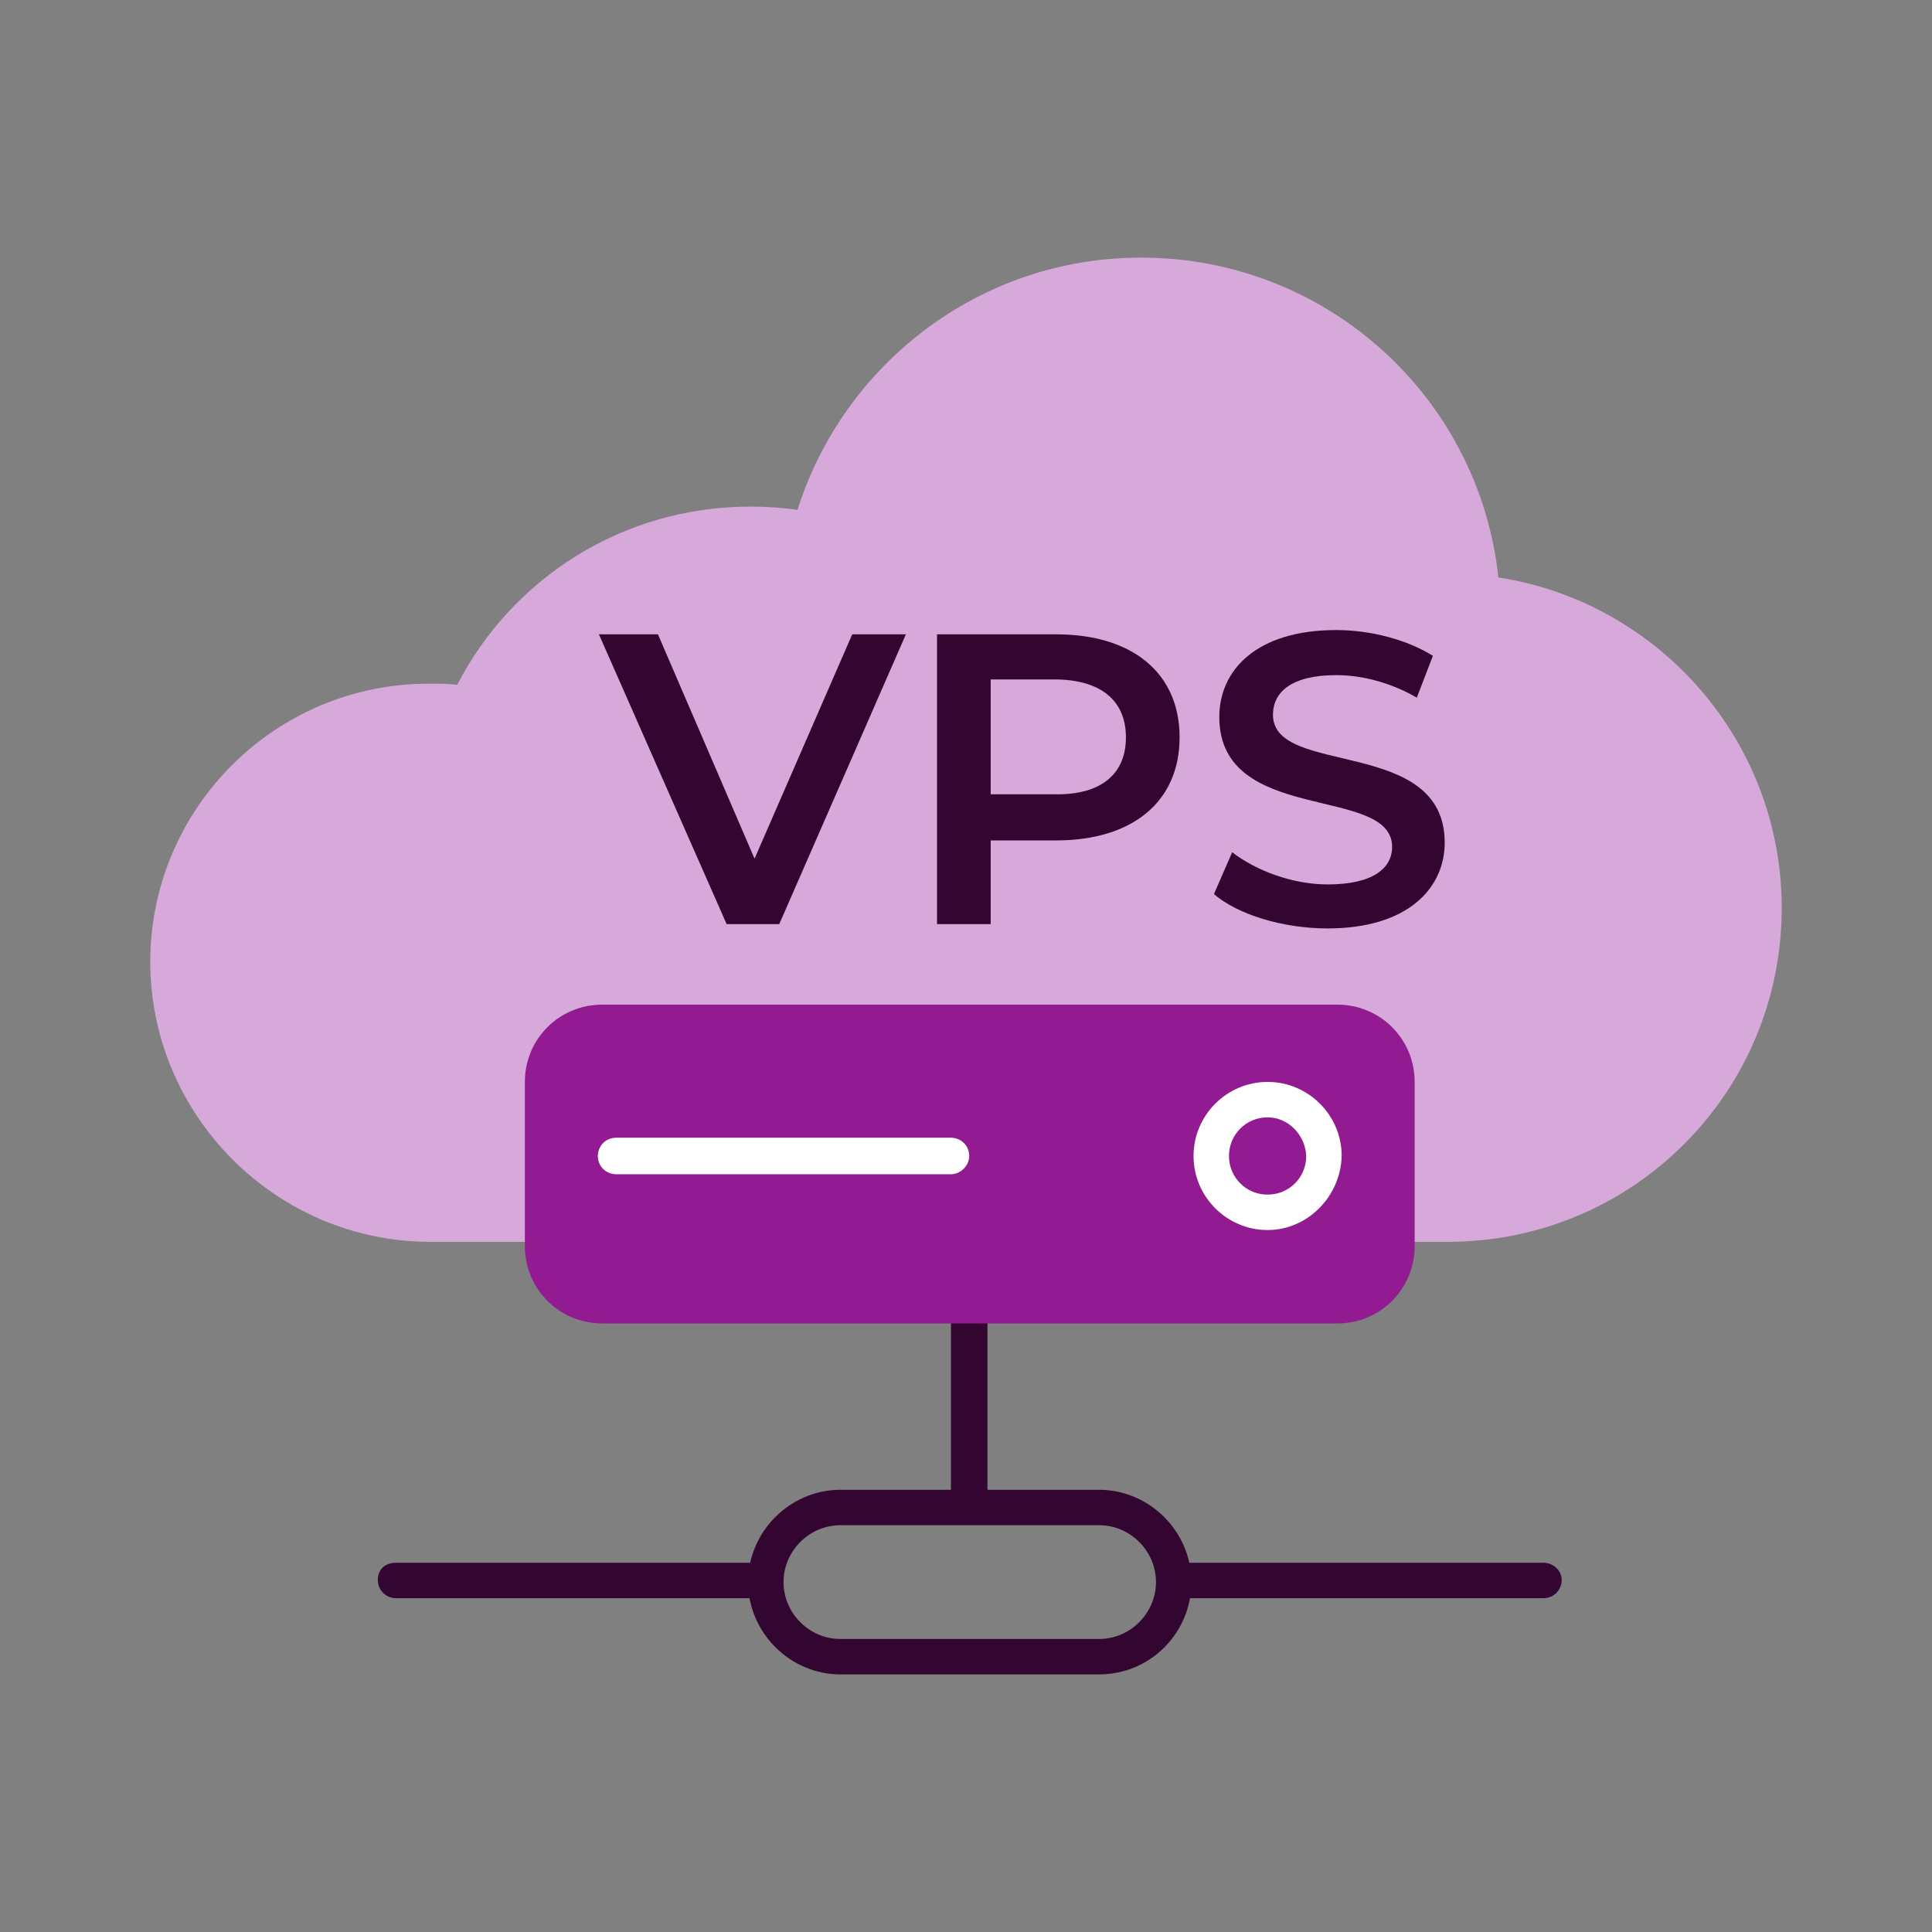 <?xml version="1.0" encoding="utf-8"?>
<!-- Generator: Adobe Illustrator 27.9.5, SVG Export Plug-In . SVG Version: 9.03 Build 54986)  -->
<svg version="1.1" id="PATTERN" xmlns="http://www.w3.org/2000/svg" xmlns:xlink="http://www.w3.org/1999/xlink" x="0px" y="0px"
	 viewBox="0 0 180 180" style="enable-background:new 0 0 180 180;" xml:space="preserve">
<rect x="0" y="0" width="180" height="180" fill="#808080" stroke="none"/>
<style type="text/css">
	.st0{fill:#D6A9DA;}
	.st1{fill:#330631;}
	.st2{fill:#921B92;}
	.st3{fill:#FFFFFF;}
</style>
<g>
	<path class="st0" d="M139.6,53.8C137.8,37,123.6,24,106.3,24c-15,0-27.7,9.9-32,23.5c-1.4-0.2-2.9-0.3-4.4-0.3
		c-11.9,0-22.2,6.7-27.3,16.6c-0.8-0.1-1.7-0.1-2.5-0.1C25.7,63.6,14,75.3,14,89.6s11.7,26.1,26.1,26.1c7.7,0,79.8,0,94.8,0
		c17.2,0,31.1-13.9,31.1-31.1C166,69,154.5,56.1,139.6,53.8z"/>
	<g>
		<g>
			<path class="st1" d="M90.3,141.8c-0.9,0-1.7-0.7-1.7-1.7v-28.9c0-0.9,0.7-1.7,1.7-1.7c0.9,0,1.7,0.7,1.7,1.7v28.9
				C91.9,141.1,91.2,141.8,90.3,141.8z"/>
			<path class="st1" d="M102.4,156H78.3c-4.7,0-8.6-3.9-8.6-8.6s3.9-8.6,8.6-8.6h24.1c4.7,0,8.6,3.9,8.6,8.6S107.2,156,102.4,156z
				 M78.3,142.1c-2.9,0-5.3,2.4-5.3,5.3c0,2.9,2.4,5.3,5.3,5.3h24.1c2.9,0,5.3-2.4,5.3-5.3s-2.4-5.3-5.3-5.3H78.3z"/>
			<path class="st1" d="M71.1,148.9H36.9c-0.9,0-1.7-0.7-1.7-1.7s0.7-1.6,1.7-1.6h34.2c0.9,0,1.7,0.7,1.7,1.6S72,148.9,71.1,148.9z"
				/>
			<path class="st1" d="M143.8,148.9h-34.2c-0.9,0-1.7-0.7-1.7-1.7s0.7-1.6,1.7-1.6h34.2c0.9,0,1.7,0.7,1.7,1.6
				S144.8,148.9,143.8,148.9z"/>
		</g>
		<g>
			<path class="st2" d="M124.6,93.6H56.1c-4,0-7.2,3.2-7.2,7.2v3v9.3v3c0,4,3.2,7.2,7.2,7.2h68.5c4,0,7.2-3.2,7.2-7.2v-3v-9.3v-3
				C131.8,96.8,128.6,93.6,124.6,93.6z"/>
			<path class="st3" d="M88.6,109.4H57.4c-0.9,0-1.7-0.7-1.7-1.7c0-0.9,0.7-1.7,1.7-1.7h31.2c0.9,0,1.7,0.7,1.7,1.7
				C90.3,108.6,89.5,109.4,88.6,109.4z"/>
			<path class="st3" d="M118.1,114.6c-3.8,0-6.9-3.1-6.9-6.9c0-3.8,3.1-6.9,6.9-6.9c3.8,0,6.9,3.1,6.9,6.9
				C124.9,111.5,121.8,114.6,118.1,114.6z M118.1,104.1c-2,0-3.6,1.6-3.6,3.6c0,2,1.6,3.6,3.6,3.6c2,0,3.6-1.6,3.6-3.6
				C121.6,105.7,120,104.1,118.1,104.1z"/>
		</g>
	</g>
	<g>
		<path class="st1" d="M84.4,59.1L72.6,86.1h-4.9L55.8,59.1h5.5l9,20.9l9.1-20.9H84.4z"/>
		<path class="st1" d="M109.9,68.7c0,6-4.4,9.6-11.5,9.6h-6.1v7.8h-5V59.1h11.1C105.5,59.1,109.9,62.7,109.9,68.7z M104.9,68.7
			c0-3.4-2.3-5.4-6.7-5.4h-5.9v10.7h5.9C102.6,74.1,104.9,72.1,104.9,68.7z"/>
		<path class="st1" d="M113.1,83.3l1.7-3.9c2.2,1.7,5.6,3,8.9,3c4.2,0,6-1.5,6-3.5c0-5.8-16.1-2-16.1-12.1c0-4.4,3.5-8.1,10.9-8.1
			c3.2,0,6.6,0.9,9,2.4L132,65c-2.4-1.4-5.1-2.1-7.5-2.1c-4.2,0-5.9,1.6-5.9,3.7c0,5.8,16,2,16,11.9c0,4.3-3.5,8-10.9,8
			C119.5,86.5,115.3,85.2,113.1,83.3z"/>
	</g>
</g>
</svg>
